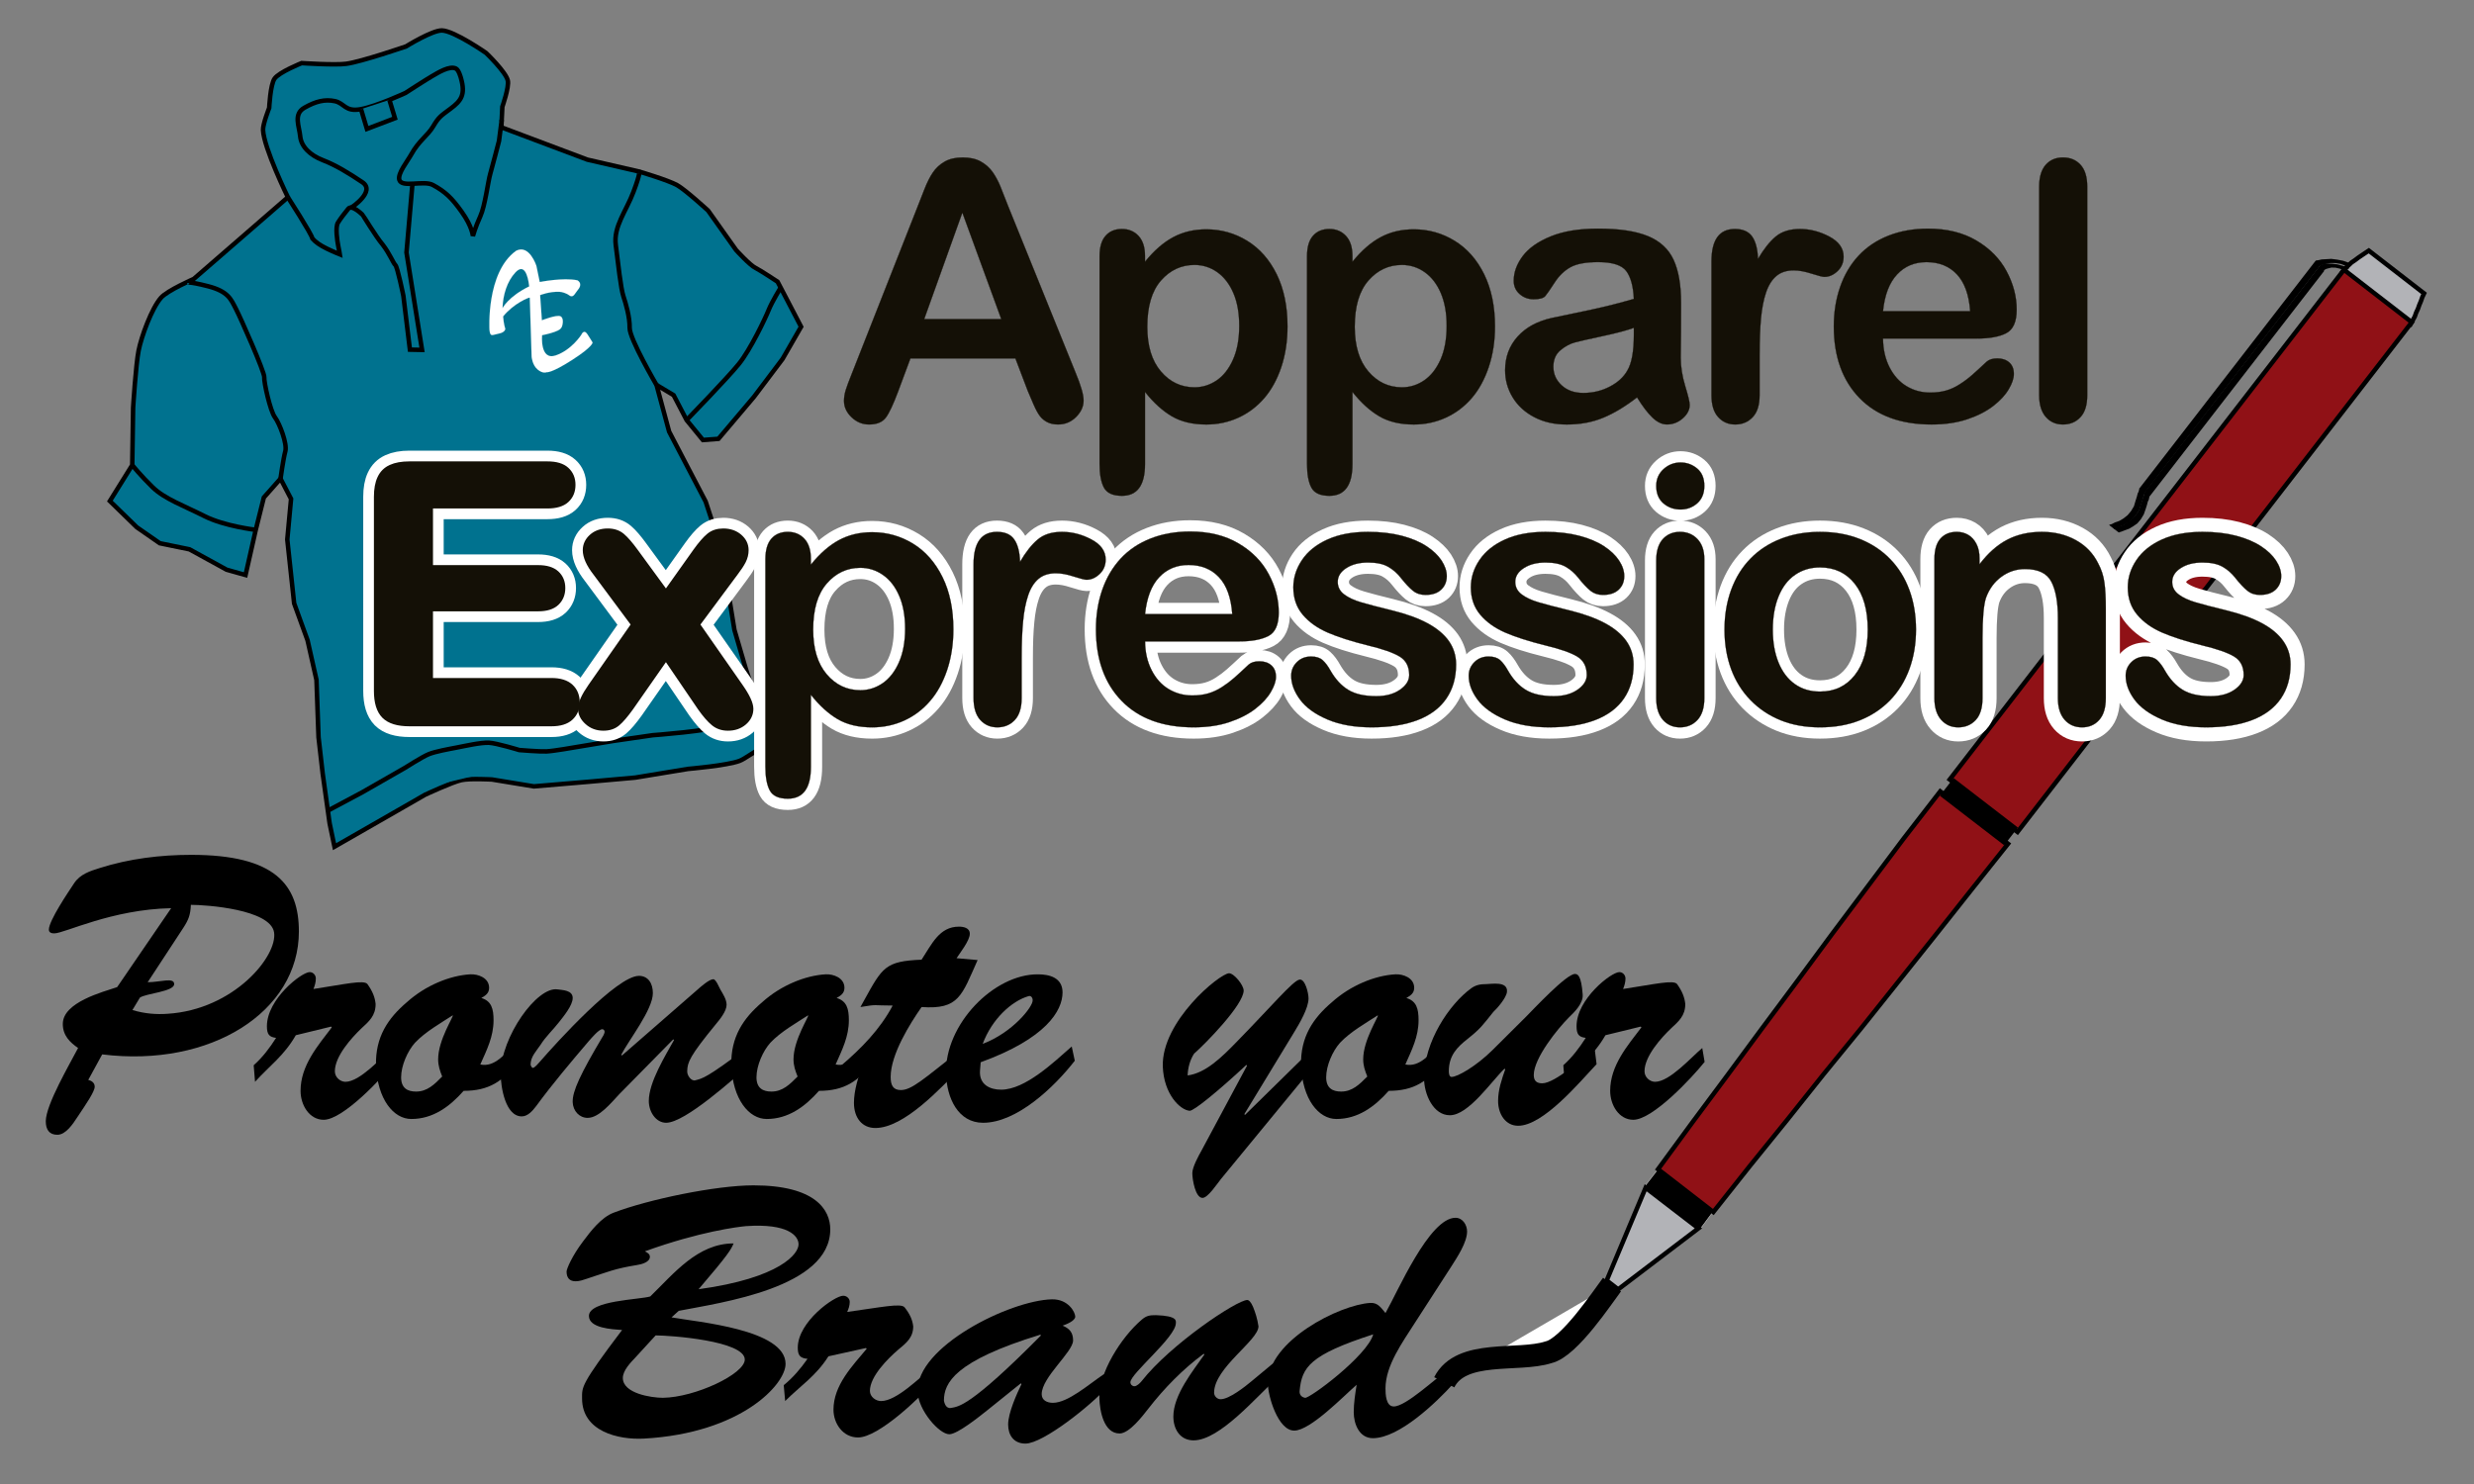 <?xml version="1.0" encoding="utf-8"?>
<!-- Generator: Adobe Illustrator 15.0.0, SVG Export Plug-In . SVG Version: 6.00 Build 0)  -->
<!DOCTYPE svg PUBLIC "-//W3C//DTD SVG 1.1//EN" "http://www.w3.org/Graphics/SVG/1.1/DTD/svg11.dtd">
<svg version="1.1" xmlns="http://www.w3.org/2000/svg" xmlns:xlink="http://www.w3.org/1999/xlink" x="0px" y="0px" width="200px"
	 height="120px" viewBox="0 0 200 120" enable-background="new 0 0 200 120" xml:space="preserve">
<rect x="0" y="0" width="200" height="120" fill="#808080" stroke="none"/>
<g id="Layer_1">
	<g>
		<polygon fill-rule="evenodd" clip-rule="evenodd" stroke="#FFFFFF" stroke-width="0.027" points="134.037,94.547 132.925,95.983 
			137.397,99.441 138.499,97.957 134.037,94.547 		"/>
		<polygon fill-rule="evenodd" clip-rule="evenodd" fill="#901116" stroke="#000000" stroke-width="0.364" points="134.037,94.547 
			136.842,90.72 139.675,86.912 142.505,83.078 145.34,79.271 148.171,75.438 151.03,71.627 153.912,67.785 156.85,63.992 
			162.33,68.232 159.339,71.985 156.371,75.735 153.4,79.458 150.427,83.183 147.424,86.86 144.452,90.587 141.455,94.288 
			138.506,98.008 134.037,94.547 		"/>
		<polygon fill-rule="evenodd" clip-rule="evenodd" fill="#B2B3B7" stroke="#000000" stroke-width="0.364" points="
			129.886,103.542 133.035,96.044 137.303,99.327 130.812,104.262 129.886,103.542 		"/>
		<polygon fill-rule="evenodd" clip-rule="evenodd" fill="#B2B3B7" stroke="#000000" stroke-width="0.364" points="191.495,20.266 
			191.214,20.453 190.935,20.641 190.655,20.83 190.376,21.04 190.097,21.229 189.849,21.464 189.598,21.698 189.402,21.952 
			194.886,26.194 195.05,25.895 195.214,25.594 195.326,25.276 195.466,24.978 195.579,24.661 195.714,24.34 195.824,24.022 
			195.964,23.727 191.495,20.266 		"/>
		<polygon fill-rule="evenodd" clip-rule="evenodd" fill="#901116" stroke="#000000" stroke-width="0.364" points="189.487,21.815 
			157.617,63.031 163.096,67.274 194.97,26.056 189.487,21.815 		"/>
		<polygon fill-rule="evenodd" clip-rule="evenodd" points="157.931,62.913 156.82,64.348 162.018,68.351 163.127,66.916 
			157.931,62.913 		"/>
		<polygon fill-rule="evenodd" clip-rule="evenodd" points="170.866,42.739 171.29,43.066 171.336,43.035 171.507,42.986 
			171.771,42.878 172.111,42.758 172.441,42.563 172.791,42.318 173.075,41.976 173.306,41.593 173.455,41.168 173.563,40.826 
			173.631,40.562 173.712,40.4 173.741,40.244 173.759,40.192 173.755,40.142 173.779,40.137 187.879,21.92 187.87,21.868 
			187.939,21.809 188.06,21.743 188.254,21.692 188.476,21.637 188.809,21.646 189.17,21.728 189.65,21.92 189.901,21.686 
			189.393,21.496 188.949,21.376 188.54,21.327 188.231,21.315 187.954,21.324 187.759,21.376 187.607,21.395 187.588,21.424 
			173.358,39.813 173.332,39.814 173.338,39.865 173.32,39.919 173.313,40.069 173.234,40.233 173.165,40.495 173.053,40.813 
			172.929,41.235 172.674,41.622 172.363,41.965 172.015,42.212 171.689,42.432 171.349,42.552 171.084,42.661 170.914,42.709 
			170.866,42.739 		"/>
		<polygon fill-rule="evenodd" clip-rule="evenodd" points="170.502,42.457 170.923,42.783 170.968,42.75 171.143,42.704 
			171.378,42.574 171.718,42.452 172.046,42.261 172.392,41.987 172.679,41.647 172.935,41.258 173.06,40.863 173.173,40.544 
			173.239,40.284 173.316,40.095 173.348,39.94 173.364,39.887 173.36,39.836 173.386,39.833 187.48,21.589 187.5,21.536 
			187.617,21.468 187.812,21.395 188.083,21.335 188.377,21.271 188.784,21.271 189.222,21.341 189.729,21.528 189.951,21.273 
			189.421,21.086 188.954,20.996 188.461,20.932 188.06,20.957 187.68,20.979 187.412,21.04 187.236,21.062 187.188,21.094 
			172.96,39.482 172.936,39.484 172.942,39.535 172.926,39.589 172.891,39.744 172.811,39.907 172.744,40.169 172.634,40.512 
			172.51,40.933 172.282,41.316 171.996,41.659 171.651,41.93 171.321,42.124 170.983,42.243 170.718,42.378 170.55,42.427 
			170.502,42.457 		"/>
	</g>
	<g>
		<path d="M7.135,87.323c0.247,0.062,0.521,0.216,0.521,0.549c0,0.396-0.688,1.397-1.402,2.462
			c-0.356,0.546-0.932,1.427-1.617,1.427c-0.659,0-0.936-0.425-0.936-1.094c0-1.335,1.951-4.648,2.611-5.923
			c-0.66-0.458-1.235-1.005-1.235-1.945c0-1.761,3.239-2.583,4.393-2.978l4.366-6.382c-4.806,0.093-8.624,2.036-9.446,2.036
			c-0.166,0-0.44-0.03-0.44-0.303c0-0.729,1.591-3.07,2.032-3.736c0.495-0.761,1.319-1.004,2.087-1.247
			c2.389-0.759,4.917-1.064,7.39-1.064c6.81,0,8.703,2.433,8.703,6.198c0,6.472-7.113,11.029-15.9,9.938L7.135,87.323z
			 M11.938,79.425c1.016,0,2.143-0.425,2.143,0.153c0,0.608-2.332,0.759-2.772,1.093l-0.605,1.003
			c1.016,0.303,1.949,0.365,2.827,0.303c5.386-0.332,8.928-4.678,8.624-6.59c-0.302-1.854-5.463-2.22-6.727-2.22
			c-0.029,0.821-0.193,1.217-0.605,1.853L11.938,79.425z"/>
		<path d="M23.914,83.71c-0.96,1.67-2.114,2.462-3.297,3.767l-0.109-1.338c0.714-0.635,1.292-1.395,1.812-2.215
			c-0.576-0.063-0.743-0.306-0.743-0.944c0-2.188,2.803-4.373,3.46-4.373c0.276,0,0.495,0.242,0.495,0.516
			c0,0.303-0.081,0.576-0.192,0.85c2.584-0.394,4.092-0.759,4.366-0.394c0.414,0.579,0.605,1.064,0.659,1.61
			c0,0.941-0.521,1.395-1.154,1.974c-0.794,0.762-2.141,2.248-2.141,3.466c0,0.485,0.441,0.849,0.854,0.849
			c1.178,0,2.91-1.973,3.816-2.732l0.191,1.122c-1.045,1.307-4.201,4.681-5.767,4.681c-1.153,0-1.867-1.188-1.867-2.339
			c0-2.069,1.427-3.679,2.526-5.137l-0.054-0.06L23.914,83.71z"/>
		<path d="M41.929,85.743c-1.235,1.733-2.444,2.465-4.448,2.465c-1.154,1.305-2.498,2.276-4.23,2.276
			c-1.428,0-2.746-1.58-2.855-4.346c-0.056-2.278,0.961-3.796,2.499-5.101c1.485-1.34,3.46-2.159,5.135-2.252
			c0.606-0.029,1.511,0.276,1.511,1.095c0,0.456-0.329,0.639-0.63,0.819c0.824,0.245,0.988,0.883,0.988,1.795
			c0,1.335-0.547,2.402-1.072,3.584c1.209,0.243,1.978-0.912,2.83-1.61L41.929,85.743z M33.552,84.316
			c-0.604,0.669-1.125,1.855-1.125,2.797c0,0.879,0.521,1.154,1.208,1.154c0.905,0,1.482-0.578,2.112-1.217
			c-0.189-0.485-0.327-0.879-0.327-1.396c0-1.58,1.29-3.495,1.18-3.555C35.666,82.706,34.379,83.436,33.552,84.316z"/>
		<path d="M50.061,88.479c-0.633,0.671-1.621,1.915-2.556,1.915c-0.66,0-1.181-0.548-1.209-1.274
			c-0.026-0.881,0.63-2.281,2.418-5.289c0.054-0.058,0.164-0.303,0.164-0.395c0-0.119-0.083-0.211-0.192-0.211
			c-0.274,0-0.878,0.729-1.071,0.941c-1.428,1.673-2.964,3.493-4.257,5.257c-0.299,0.396-0.687,0.851-1.181,0.851
			c-1.318,0-1.703-2.371-1.703-3.464c0.027-2.979,2.94-7.049,4.588-6.806c0.412,0.06,1.235,0.06,1.235,0.696
			c0,0.61-0.769,1.521-1.098,1.945c-0.495,0.639-1.098,1.185-1.51,1.854c-0.303,0.456-0.797,0.942-0.797,1.58
			c0,0.06,0.083,0.273,0.191,0.273c0.135,0,0.468-0.394,0.549-0.486c1.346-1.55,6.235-6.956,8.021-6.956
			c0.74,0,1.125,0.605,1.125,1.396c0,1.338-1.951,3.799-2.555,4.981l0.054,0.065l6.099-5.319c0.274-0.244,0.962-0.852,1.29-0.852
			c0.22,0,0.495,0.729,0.579,0.852c0.191,0.332,0.493,0.788,0.493,1.214c0,0.519-0.547,1.185-0.852,1.551
			c-2.142,2.611-2.307,3.098-2.332,3.796c-0.029,0.366,0.329,0.852,0.656,0.762c0.579-0.154,0.881-0.154,4.257-2.705l0.166,1.428
			c-1.289,1.123-5.244,4.711-6.782,4.711c-0.826,0-1.402-0.882-1.402-1.764c0-1.52,1.347-3.673,2.035-4.921l-0.057-0.062
			L50.061,88.479z"/>
		<path d="M70.656,85.743c-1.234,1.733-2.443,2.465-4.448,2.465c-1.154,1.305-2.501,2.276-4.228,2.276
			c-1.43,0-2.749-1.58-2.859-4.346c-0.054-2.278,0.962-3.796,2.499-5.101c1.483-1.34,3.46-2.159,5.136-2.252
			c0.604-0.029,1.51,0.276,1.51,1.095c0,0.456-0.327,0.639-0.633,0.819c0.826,0.245,0.99,0.883,0.99,1.795
			c0,1.335-0.549,2.402-1.071,3.584c1.208,0.243,1.978-0.912,2.827-1.61L70.656,85.743z M62.279,84.316
			c-0.605,0.669-1.125,1.855-1.125,2.797c0,0.879,0.521,1.154,1.209,1.154c0.905,0,1.482-0.578,2.116-1.217
			c-0.196-0.485-0.331-0.879-0.331-1.396c0-1.58,1.29-3.495,1.18-3.555C64.396,82.706,63.103,83.436,62.279,84.316z"/>
		<path d="M79.032,77.633c-1.292,2.887-1.511,4.012-4.531,3.798c-0.935,1.338-2.499,3.83-2.499,5.652
			c0,0.669,0.193,1.062,0.823,1.062c0.878,0,1.866-0.912,4.724-3.16l0.138,1.337c-1.621,1.642-4.588,4.891-6.923,4.891
			c-1.07,0-1.73-0.819-1.73-2.033c0-1.003,0.358-2.159,0.714-3.041l-0.055-0.06l-1.4,1.244l-0.304-1.151
			c1.65-1.4,3.161-2.947,4.176-4.861c-1.675,0-1.155-0.122-2.607,0.12l0.302-0.548c1.48-2.673,1.702-3.158,4.64-3.281
			c0.824-1.244,1.427-2.671,3.02-2.671c0.356,0,0.88,0.089,0.88,0.577c0,0.547-0.797,1.549-1.071,1.974L79.032,77.633z"/>
		<path d="M86.887,85.773c-1.676,2.159-4.697,5.017-7.415,5.017c-2.007,0-2.939-1.977-2.994-3.98c-0.11-3.98,3.871-8.053,7.44-8.023
			c0.878,0,1.979,0.245,1.979,1.46c0,1.49-1.346,3.736-6.618,5.65l-0.054,0.669c-0.084,1.155,0.824,1.548,1.704,1.548
			c1.948,0,4.257-2.217,5.711-3.492L86.887,85.773z M83.482,80.883c0-0.212-0.139-0.394-0.331-0.333
			c-1.373,0.396-2.965,1.854-3.708,3.859C81.861,83.497,83.51,81.401,83.482,80.883z"/>
		<path d="M98.697,95.345c-0.276,0.336-1.044,1.521-1.485,1.521c-0.577,0-0.824-1.49-0.824-2.004c0-0.488,0.521-1.43,0.743-1.825
			l3.679-6.864l-0.054-0.062c-2.251,2.099-4.257,3.736-4.585,3.709c-0.771-0.062-2.089-1.34-2.17-3.586
			c-0.11-3.649,4.586-7.504,5.354-7.534c0.414,0,1.184,0.97,1.184,1.396c0,1.153-3.103,4.314-4.009,5.105
			c-0.331,0.516-0.495,1.122-0.522,1.761c1.454-0.183,2.773-1.488,3.927-2.675c2.827-2.885,4.584-4.981,5.108-5.073
			c0.464-0.091,0.74,1.094,0.74,1.521c0,0.787-0.74,2.034-1.125,2.671l-4.065,6.686l0.056,0.06l6.096-5.984l0.218,1.122
			L98.697,95.345z"/>
		<path d="M116.71,85.743c-1.234,1.733-2.443,2.465-4.446,2.465c-1.155,1.305-2.502,2.276-4.232,2.276
			c-1.427,0-2.746-1.58-2.855-4.346c-0.055-2.278,0.962-3.796,2.498-5.101c1.483-1.34,3.463-2.159,5.136-2.252
			c0.604-0.029,1.513,0.276,1.513,1.095c0,0.456-0.331,0.639-0.633,0.819c0.824,0.245,0.987,0.883,0.987,1.795
			c0,1.335-0.549,2.402-1.07,3.584c1.209,0.243,1.977-0.912,2.83-1.61L116.71,85.743z M108.334,84.316
			c-0.605,0.669-1.125,1.855-1.125,2.797c0,0.879,0.521,1.154,1.208,1.154c0.905,0,1.483-0.578,2.116-1.217
			c-0.193-0.485-0.331-0.879-0.331-1.396c0-1.58,1.292-3.495,1.18-3.555C110.45,82.706,109.158,83.436,108.334,84.316z"/>
		<path d="M123.358,82.222c0.576-0.577,3.269-3.465,3.955-3.465c0.219,0,0.52,0.092,0.633,1.67c0.052,0.729-0.688,1.431-1.125,1.855
			c-0.882,0.88-2.83,3.28-2.83,4.647c0,0.486,0.245,0.67,0.685,0.67c1.044,0,3.406-2.127,4.231-2.855l0.162,1.305
			c-1.399,1.49-4.312,4.983-6.343,4.983c-1.016,0-1.619-0.941-1.619-2.006c0-0.913,0.302-1.762,0.576-2.552l-0.055-0.062
			c-1.071,1.034-2.911,3.769-4.421,3.769c-1.347,0-2.087-1.702-2.087-3.008c0-2.947,2.058-5.984,3.818-7.262
			c0.382-0.272,0.741-0.333,1.209-0.333c0.385,0,1.783-0.273,1.675,0.638c-0.056,0.484-0.798,1.338-1.101,1.61
			c-0.852,1.062-1.013,1.336-2.084,2.187c-0.851,0.669-1.513,1.341-1.513,2.615c0,0.15,0.028,0.455,0.221,0.455
			c0.493,0,2.003-0.884,3.297-2.159L123.358,82.222z"/>
		<path d="M129.785,83.71c-0.962,1.67-2.116,2.462-3.296,3.767l-0.11-1.338c0.713-0.635,1.29-1.395,1.814-2.215
			c-0.579-0.063-0.743-0.306-0.743-0.944c0-2.188,2.8-4.373,3.46-4.373c0.273,0,0.495,0.242,0.495,0.516
			c0,0.303-0.083,0.576-0.193,0.85c2.582-0.394,4.093-0.759,4.367-0.394c0.412,0.579,0.605,1.064,0.66,1.61
			c0,0.941-0.524,1.395-1.154,1.974c-0.795,0.762-2.141,2.248-2.141,3.466c0,0.485,0.439,0.849,0.851,0.849
			c1.181,0,2.911-1.973,3.817-2.732l0.192,1.122c-1.044,1.307-4.202,4.681-5.768,4.681c-1.152,0-1.868-1.188-1.868-2.339
			c0-2.069,1.43-3.679,2.527-5.137l-0.056-0.06L129.785,83.71z"/>
	</g>
	<g>
		<path d="M63.506,110.288c0,1.661-3.59,5.6-11.435,6.039c-2.101,0.115-5.016-0.584-5.016-3.24c0-0.934-0.146-1.077,3.235-5.54
			c-0.815-0.058-2.681-0.146-2.681-1.138c0-1.254,4.083-1.312,4.957-1.574c1.897-1.839,3.821-4.289,6.737-4.289
			c-0.203,0.495-0.407,0.875-2.827,3.704c6.591-0.902,8.138-2.888,8.078-3.674c-0.028-0.642-0.847-1.661-4.23-1.43
			c-0.668,0.058-3.759,0.438-8.192,2.04c0.174,0.09,0.406,0.206,0.406,0.439c0,0.438-0.671,0.613-1.052,0.669
			c-1.806,0.294-2.361,0.556-4.052,1.11c-0.261,0.088-0.583,0.203-0.905,0.203c-0.498,0-0.728-0.294-0.728-0.789
			c0-0.2,0.435-1.253,1.342-2.447c0.611-0.818,1.459-1.927,2.451-2.306c2.827-1.079,8.28-2.215,11.314-2.215
			c5.016,0,6.211,1.982,6.211,3.559c0,4.724-8.835,5.92-12.25,6.588l-0.581,0.528C56.357,106.903,63.506,107.489,63.506,110.288z
			 M51.372,109.764c-0.381,0.406-1.021,1.048-1.021,1.661c0,1.255,2.303,1.604,3.236,1.604c2.596-0.027,6.622-1.925,6.622-3.091
			c0-1.518-6.008-1.954-7.206-1.954L51.372,109.764z"/>
		<path d="M66.971,109.675c-1.018,1.606-2.243,2.365-3.498,3.617l-0.116-1.282c0.756-0.614,1.371-1.345,1.924-2.132
			c-0.614-0.055-0.788-0.291-0.788-0.901c0-2.104,2.976-4.201,3.674-4.201c0.29,0,0.526,0.233,0.526,0.494
			c0,0.292-0.088,0.556-0.205,0.816c2.742-0.376,4.347-0.728,4.637-0.376c0.438,0.553,0.641,1.02,0.7,1.545
			c0,0.904-0.554,1.342-1.225,1.895c-0.845,0.729-2.276,2.158-2.276,3.324c0,0.469,0.466,0.818,0.905,0.818
			c1.254,0,3.093-1.896,4.055-2.627l0.205,1.083c-1.109,1.254-4.462,4.488-6.125,4.488c-1.225,0-1.985-1.136-1.985-2.241
			c0-1.985,1.519-3.531,2.685-4.931l-0.059-0.061L66.971,109.675z"/>
		<path d="M79.834,114.022c-0.554,0.438-2.418,1.955-3.091,1.955c-0.815,0-2.508-1.928-2.566-3.442
			c-0.119-3.646,7.466-7.38,10.85-7.468c1.342-0.031,1.896,1.05,1.896,1.398c0,0.352-0.759,0.642-1.02,0.729
			c0.554,0.233,0.847,0.555,0.847,1.198c0,0.93-2.539,2.973-2.539,4.344c0,0.496,0.438,0.699,0.904,0.699
			c1.223,0,2.889-1.487,4.144-2.332l0.23,1.081c-1.254,1.427-5.162,4.548-6.591,4.548c-0.962,0-1.4-0.7-1.4-1.545
			c0-0.933,0.7-2.48,1.081-3.268l-0.059-0.058L79.834,114.022z M76.308,113.263c0.028,0.146,0.145,0.672,0.582,0.584
			c0.584-0.116,1.488-0.03,7.263-5.862l-0.059-0.058C77.152,110.054,76.308,111.833,76.308,113.263z"/>
		<path d="M102.933,110.23l0.235,1.282c-1.546,1.371-4.549,4.959-6.679,4.959c-1.109,0-1.634-0.934-1.634-1.925
			c0-1.753,1.576-3.676,2.51-5.018l-0.059-0.058c-1.692,1.254-3.18,2.771-4.493,4.463c-0.437,0.556-1.517,1.982-2.303,1.982
			c-1.284,0-1.604-1.839-1.634-2.83c-0.087-2.012,1.749-4.957,3.441-6.388c0.38-0.321,0.642-0.349,1.137-0.349
			c1.751,0.059,1.604,0.467,1.604,0.641c0,1.139-3.675,4.084-3.675,4.784c0,0.174,0.146,0.322,0.322,0.322
			c0.203,0,0.466-0.265,0.583-0.41c2.332-2.975,7.701-6.563,8.545-6.563c0.117,0,0.292,0.146,0.466,0.556
			c0.176,0.438,0.351,0.962,0.438,1.575c0,1.139-3.588,3.355-3.588,5.365c0,0.264,0.236,0.528,0.527,0.528
			c0.698,0,1.983-1.023,2.507-1.461L102.933,110.23z"/>
		<path d="M114.367,106.991c-0.963,1.518-2.363,3.415-2.363,5.279c0,0.467,0.031,1.46,0.671,1.46c0.993,0,3.419-2.322,4.354-2.934
			l0.46,1.092c-1.371,1.516-4.376,4.407-6.505,4.407c-1.109,0-1.547-1.166-1.547-2.1c0-0.729,0.119-1.488,0.235-2.217
			c-1.02,0.875-3.732,3.704-5.047,3.704c-1.312,0-2.129-2.8-2.129-3.82c0-3.442,5.804-6.359,8.283-6.505
			c0.615-0.028,0.847,0.379,1.225,0.818c0.961-1.663,3.53-7.702,5.66-7.702c0.583,0,0.936,0.584,0.936,1.109
			c0,0.874-0.791,2.07-1.257,2.801L114.367,106.991z M105.063,112.474c-0.029,0.264,0.116,0.498,0.437,0.556
			c0.35,0.088,5.047-3.412,5.513-5.133C105.879,109.56,105.239,110.55,105.063,112.474z"/>
	</g>
</g>
<g id="Layer_5">
	<g>
		<path fill="#141006" stroke="#141006" stroke-width="0.019" d="M83.084,31.604l-0.998-2.622H73.6l-0.997,2.68
			c-0.392,1.044-0.721,1.749-0.996,2.113c-0.278,0.367-0.728,0.549-1.353,0.549c-0.533,0-1.005-0.193-1.413-0.582
			c-0.409-0.392-0.611-0.831-0.611-1.326c0-0.284,0.048-0.578,0.142-0.884c0.096-0.303,0.252-0.724,0.469-1.266l5.34-13.558
			c0.153-0.388,0.336-0.858,0.551-1.404c0.212-0.545,0.439-0.999,0.682-1.357c0.243-0.361,0.56-0.653,0.954-0.878
			c0.396-0.224,0.88-0.335,1.459-0.335c0.59,0,1.081,0.111,1.475,0.335c0.393,0.225,0.712,0.512,0.956,0.861
			c0.242,0.352,0.444,0.729,0.61,1.132c0.167,0.404,0.379,0.943,0.636,1.617l5.454,13.474c0.425,1.022,0.64,1.77,0.64,2.235
			c0,0.481-0.202,0.927-0.604,1.33c-0.405,0.405-0.892,0.605-1.461,0.605c-0.333,0-0.616-0.06-0.853-0.178
			c-0.239-0.12-0.438-0.279-0.599-0.483c-0.162-0.206-0.335-0.519-0.52-0.942C83.377,32.301,83.219,31.928,83.084,31.604z
			 M74.71,25.809h6.237l-3.149-8.616L74.71,25.809z"/>
		<path fill="#141006" stroke="#141006" stroke-width="0.019" d="M92.562,20.695v0.472c0.731-0.904,1.49-1.566,2.278-1.986
			c0.79-0.424,1.683-0.635,2.68-0.635c1.194,0,2.297,0.308,3.303,0.926c1.006,0.618,1.801,1.518,2.386,2.704
			c0.583,1.189,0.873,2.595,0.873,4.218c0,1.193-0.168,2.293-0.503,3.298c-0.338,0.999-0.8,1.841-1.388,2.519
			c-0.591,0.678-1.285,1.201-2.086,1.565c-0.805,0.367-1.666,0.549-2.584,0.549c-1.111,0-2.046-0.225-2.798-0.668
			c-0.757-0.446-1.474-1.102-2.16-1.967v5.839c0,1.709-0.623,2.562-1.865,2.562c-0.73,0-1.213-0.22-1.454-0.659
			c-0.235-0.441-0.355-1.085-0.355-1.929V20.726c0-0.742,0.162-1.295,0.486-1.658c0.321-0.368,0.765-0.551,1.323-0.551
			c0.55,0,1,0.188,1.347,0.564C92.389,19.456,92.562,19.993,92.562,20.695z M100.182,26.351c0-1.025-0.156-1.907-0.471-2.643
			c-0.315-0.736-0.747-1.3-1.301-1.696c-0.555-0.393-1.171-0.589-1.845-0.589c-1.072,0-1.979,0.423-2.714,1.267
			c-0.736,0.845-1.103,2.089-1.103,3.732c0,1.545,0.367,2.751,1.098,3.608c0.728,0.859,1.637,1.29,2.718,1.29
			c0.646,0,1.243-0.188,1.795-0.562c0.549-0.375,0.989-0.937,1.322-1.688C100.015,28.318,100.182,27.414,100.182,26.351z"/>
		<path fill="#141006" stroke="#141006" stroke-width="0.019" d="M109.332,20.695v0.472c0.733-0.904,1.49-1.566,2.278-1.986
			c0.789-0.424,1.682-0.635,2.679-0.635c1.198,0,2.296,0.308,3.303,0.926c1.008,0.618,1.802,1.518,2.388,2.704
			c0.582,1.189,0.875,2.595,0.875,4.218c0,1.193-0.169,2.293-0.508,3.298c-0.335,0.999-0.799,1.841-1.387,2.519
			c-0.59,0.678-1.285,1.201-2.087,1.565c-0.804,0.367-1.666,0.549-2.584,0.549c-1.112,0-2.044-0.225-2.798-0.668
			c-0.754-0.446-1.476-1.102-2.159-1.967v5.839c0,1.709-0.621,2.562-1.864,2.562c-0.732,0-1.218-0.22-1.453-0.659
			c-0.238-0.441-0.354-1.085-0.354-1.929V20.726c0-0.742,0.159-1.295,0.483-1.658c0.32-0.368,0.764-0.551,1.324-0.551
			c0.551,0,0.997,0.188,1.345,0.564C109.158,19.456,109.332,19.993,109.332,20.695z M116.951,26.351
			c0-1.025-0.157-1.907-0.471-2.643c-0.312-0.736-0.747-1.3-1.302-1.696c-0.556-0.393-1.17-0.589-1.844-0.589
			c-1.073,0-1.978,0.423-2.712,1.267c-0.736,0.845-1.104,2.089-1.104,3.732c0,1.545,0.364,2.751,1.097,3.608
			c0.73,0.859,1.637,1.29,2.72,1.29c0.645,0,1.245-0.188,1.794-0.562c0.549-0.375,0.99-0.937,1.326-1.688
			C116.785,28.318,116.951,27.414,116.951,26.351z"/>
		<path fill="#141006" stroke="#141006" stroke-width="0.019" d="M132.34,32.132c-0.939,0.731-1.849,1.279-2.729,1.644
			c-0.876,0.367-1.861,0.549-2.953,0.549c-0.998,0-1.873-0.196-2.627-0.593c-0.754-0.392-1.335-0.927-1.747-1.6
			c-0.407-0.674-0.609-1.404-0.609-2.193c0-1.064,0.335-1.972,1.008-2.721c0.675-0.75,1.602-1.252,2.777-1.509
			c0.248-0.058,0.858-0.186,1.839-0.384c0.976-0.199,1.814-0.384,2.512-0.549c0.698-0.166,1.456-0.37,2.271-0.605
			c-0.047-1.025-0.254-1.777-0.619-2.259c-0.367-0.479-1.124-0.717-2.272-0.717c-0.988,0-1.73,0.137-2.228,0.411
			c-0.5,0.276-0.926,0.688-1.283,1.24c-0.356,0.551-0.606,0.914-0.754,1.09c-0.147,0.177-0.464,0.262-0.946,0.262
			c-0.439,0-0.814-0.139-1.132-0.419c-0.319-0.28-0.477-0.639-0.477-1.075c0-0.683,0.243-1.347,0.724-1.994
			c0.485-0.646,1.24-1.176,2.266-1.595c1.027-0.419,2.3-0.627,3.831-0.627c1.708,0,3.05,0.201,4.031,0.606
			c0.975,0.402,1.667,1.041,2.072,1.916c0.402,0.872,0.603,2.03,0.603,3.473c0,0.911,0,1.686-0.005,2.322
			c-0.008,0.636-0.013,1.343-0.022,2.122c0,0.73,0.122,1.492,0.361,2.286c0.243,0.793,0.364,1.302,0.364,1.531
			c0,0.398-0.188,0.761-0.563,1.089c-0.374,0.327-0.801,0.49-1.274,0.49c-0.399,0-0.792-0.187-1.18-0.562
			C133.19,33.388,132.778,32.845,132.34,32.132z M132.083,26.507c-0.569,0.208-1.396,0.429-2.485,0.662
			c-1.087,0.234-1.841,0.402-2.258,0.512c-0.417,0.108-0.817,0.324-1.194,0.641c-0.38,0.319-0.571,0.764-0.571,1.332
			c0,0.588,0.223,1.091,0.669,1.502c0.447,0.414,1.033,0.62,1.753,0.62c0.769,0,1.478-0.169,2.127-0.507
			c0.649-0.335,1.128-0.771,1.43-1.303c0.353-0.587,0.529-1.555,0.529-2.903V26.507z"/>
		<path fill="#141006" stroke="#141006" stroke-width="0.019" d="M142.247,28.714v3.246c0,0.79-0.185,1.38-0.557,1.771
			c-0.371,0.396-0.841,0.593-1.413,0.593c-0.559,0-1.02-0.199-1.38-0.599c-0.361-0.398-0.539-0.986-0.539-1.766V21.138
			c0-1.747,0.631-2.621,1.894-2.621c0.644,0,1.109,0.205,1.395,0.612c0.285,0.408,0.441,1.012,0.469,1.81
			c0.465-0.798,0.945-1.401,1.433-1.81c0.489-0.407,1.142-0.612,1.957-0.612c0.816,0,1.609,0.205,2.377,0.612
			c0.77,0.408,1.155,0.949,1.155,1.625c0,0.474-0.165,0.865-0.493,1.175c-0.326,0.308-0.68,0.461-1.062,0.461
			c-0.14,0-0.482-0.086-1.03-0.262c-0.547-0.176-1.028-0.264-1.447-0.264c-0.569,0-1.033,0.147-1.394,0.448
			c-0.362,0.299-0.641,0.743-0.841,1.331c-0.199,0.59-0.336,1.288-0.413,2.101C142.285,26.556,142.247,27.546,142.247,28.714z"/>
		<path fill="#141006" stroke="#141006" stroke-width="0.019" d="M159.827,27.374h-7.605c0.01,0.885,0.188,1.662,0.535,2.338
			c0.349,0.672,0.805,1.179,1.38,1.521c0.576,0.343,1.209,0.512,1.903,0.512c0.465,0,0.888-0.053,1.275-0.162
			c0.385-0.108,0.756-0.28,1.115-0.514c0.362-0.23,0.695-0.48,0.998-0.748c0.304-0.266,0.696-0.626,1.181-1.08
			c0.198-0.171,0.486-0.259,0.856-0.259c0.399,0,0.721,0.111,0.968,0.328c0.247,0.22,0.368,0.528,0.368,0.929
			c0,0.35-0.135,0.761-0.412,1.231c-0.272,0.469-0.689,0.919-1.244,1.35c-0.556,0.434-1.253,0.792-2.094,1.076
			c-0.841,0.284-1.806,0.428-2.898,0.428c-2.499,0-4.439-0.712-5.826-2.136c-1.385-1.424-2.08-3.355-2.08-5.795
			c0-1.148,0.171-2.217,0.513-3.199c0.34-0.98,0.841-1.825,1.495-2.526c0.657-0.704,1.464-1.243,2.421-1.617
			c0.961-0.375,2.022-0.562,3.19-0.562c1.521,0,2.823,0.321,3.91,0.962c1.086,0.642,1.9,1.47,2.441,2.485
			c0.542,1.016,0.812,2.05,0.812,3.103c0,0.979-0.282,1.612-0.841,1.902C161.63,27.231,160.844,27.374,159.827,27.374z
			 M152.222,25.168h7.051c-0.098-1.33-0.455-2.322-1.078-2.985c-0.619-0.659-1.44-0.987-2.454-0.987
			c-0.971,0-1.767,0.333-2.386,1.004C152.732,22.868,152.355,23.858,152.222,25.168z"/>
		<path fill="#141006" stroke="#141006" stroke-width="0.019" d="M164.848,31.96V15.099c0-0.776,0.174-1.367,0.522-1.765
			c0.344-0.397,0.814-0.6,1.4-0.6c0.588,0,1.064,0.196,1.424,0.593c0.362,0.394,0.54,0.985,0.54,1.771V31.96
			c0,0.79-0.181,1.38-0.548,1.771c-0.364,0.396-0.838,0.593-1.417,0.593c-0.57,0-1.032-0.203-1.387-0.612
			C165.026,33.305,164.848,32.72,164.848,31.96z"/>
	</g>
</g>
<g id="Layer_3">
	<path fill="#FFFFFF" stroke="#000000" stroke-width="1.822" d="M116.753,111.775c1.375-2.718,5.971-1.633,8.428-2.427
		c1.69-0.382,4.419-4.537,5.134-5.474"/>
</g>
<g id="Layer_2">
	<path fill="#00728F" stroke="#000000" stroke-width="0.364" d="M21.762,8.726c0,0-0.517,1.315-0.498,1.778
		c0.057,1.458,2.01,5.446,2.01,5.446l-7.608,6.604c0,0-2.139,0.937-2.65,1.52c-0.757,0.86-1.583,3.131-1.811,4.275
		c-0.227,1.134-0.443,4.613-0.443,4.613l-0.072,4.648l-1.808,2.906l2.172,2.116l1.865,1.296l2.399,0.492l2.999,1.647l1.533,0.433
		l0.826-3.655l0.653-2.616l1.348-1.521l0.852,1.631l-0.305,3.288l0.554,5.161l1.085,2.989l0.721,3.199l0.166,4.639l0.334,2.923
		l0.562,4.034l0.395,1.893l5.125-2.938l2.193-1.26c0,0,2.204-1.028,2.944-1.188c0.683-0.146,2.472-0.047,2.472-0.047l3.382,0.556
		l4.326-0.365l3.863-0.343l4.269-0.703c0,0,3.185-0.272,4.176-0.652c0.441-0.169,1.207-0.777,1.647-0.943
		c0.488-0.187,2.04-0.422,2.04-0.422l-2.208-3.093l-0.995-3.04l-0.904-3.096l-0.536-3.304l-0.585-3.401l-1.204-3.669l-1.452-2.779
		l-1.5-2.875l-1.019-3.776l1.382,0.829l1.05,2.013l1.318,1.611l1.256-0.096l2.868-3.39l2.317-3.072l1.495-2.601l-1.199-2.3
		l-0.702-1.342c0,0-1.438-0.949-1.766-1.104c-0.481-0.229-1.589-1.458-1.589-1.458l-2.262-3.188c0,0-1.801-1.657-2.499-2.055
		c-0.714-0.404-3.074-1.102-3.074-1.102l-4.187-0.963l-6.953-2.616L40.61,8.63c0,0,0.561-1.592,0.441-2.119
		c-0.162-0.704-1.759-2.23-1.759-2.23s-2.575-1.791-3.564-1.818c-0.785-0.021-2.896,1.287-2.896,1.287s-3.6,1.242-4.85,1.409
		c-0.893,0.123-3.595-0.056-3.595-0.056s-1.828,0.729-2.194,1.258C21.852,6.847,21.762,8.726,21.762,8.726z"/>
	<path fill="#00728F" stroke="#000000" stroke-width="0.364" d="M10.692,37.61c0,0,0.683,0.854,1.652,1.795
		c0.966,0.939,2.572,1.514,4.187,2.33c1.616,0.818,4.146,1.11,4.146,1.11"/>
	<path fill="#00728F" stroke="#000000" stroke-width="0.364" d="M63.108,23.259c0,0-0.705,1.152-0.964,1.798
		c-0.256,0.645-1.474,3.211-2.413,4.372c-0.938,1.162-4.226,4.54-4.226,4.54"/>
	<path fill="#00728F" stroke="#000000" stroke-width="0.364" d="M26.503,65.552l2.764-1.475l3.477-1.992
		c0,0,1.411-0.896,1.92-1.102c0.533-0.217,1.59-0.406,2.232-0.529c0.64-0.121,1.97-0.428,2.636-0.394
		c0.626,0.033,2.447,0.591,2.447,0.591s1.648,0.136,2.199,0.11c0.582-0.027,2.32-0.335,2.32-0.335l3.063-0.509l3.203-0.466
		c0,0,4.554-0.329,5.992-0.818c0.595-0.204,2.193-1.259,2.193-1.259"/>
	<path fill="#00728F" stroke="#000000" stroke-width="0.364" d="M15.12,22.868c0,0,0.041-0.147,1.69,0.275
		c1.65,0.425,1.855,1.055,2.256,1.82c0.402,0.767,2.33,5.141,2.296,5.534c-0.033,0.392,0.472,2.719,0.862,3.244
		c0.39,0.522,1.009,2.16,0.842,2.753c-0.164,0.595-0.388,2.214-0.388,2.214"/>
	<path fill="#00728F" stroke="#000000" stroke-width="0.364" d="M51.669,13.875c0,0,0.143,0.043-0.456,1.629
		c-0.597,1.59-1.627,2.802-1.434,4.311c0.193,1.509,0.405,3.505,0.614,4.132c0.207,0.629,0.522,1.691,0.509,2.572
		c-0.014,0.879,2.17,4.608,2.17,4.608"/>
	<path fill="#00728F" stroke="#000000" stroke-width="0.364" d="M33.379,14.455L32.86,20.42l1.258,7.873l-0.98-0.019l-0.528-4.347
		c0,0-0.473-2.329-0.648-2.494c-0.176-0.164-0.461-0.919-1.02-1.646c-0.576-0.677-1.594-2.394-1.645-2.431
		c-0.048-0.039-0.849-0.836-1.14-0.479c-0.288,0.358-0.612,0.764-0.838,1.13c-0.225,0.362-0.052,1.489,0.021,1.861
		c0.08,0.375,0.13,0.699,0.13,0.699s-0.527-0.208-1.064-0.472c-0.541-0.265-0.907-0.525-1.146-0.801
		c-0.052-0.218-0.551-1.053-1.033-1.835c-0.484-0.781-0.953-1.511-0.953-1.511"/>
	<path fill="#00728F" stroke="#000000" stroke-width="0.364" d="M28.398,16.79c0,0,1.999-1.313,0.899-2.052
		c-1.097-0.738-2.146-1.382-3.188-1.782c-1.04-0.399-1.763-1.103-1.839-1.931c-0.079-0.831-0.571-1.793,0.34-2.314
		c0.912-0.522,1.654-0.698,2.451-0.534c0.799,0.164,0.824,0.897,2.123,0.65c1.299-0.246,3.595-1.312,3.595-1.312
		s1.687-1.093,2.144-1.354c0.46-0.264,1.426-0.881,1.94-0.613c0.234,0.121,0.4,0.766,0.4,0.766c0.381,1.342,0.023,1.835-0.846,2.478
		c-0.779,0.578-0.956,0.673-1.396,1.423c-0.44,0.751-1.161,1.159-1.765,2.255c-0.317,0.576-1.108,1.536-0.979,2.058
		c0.178,0.695,1.985,0.025,2.722,0.432c1.003,0.546,1.523,1.046,2.318,2.159c0.882,1.235,0.91,1.969,0.91,1.969
		s0.207-0.741,0.597-1.587c0.391-0.848,0.625-2.822,0.811-3.454c0.101-0.329,0.704-2.646,0.704-2.646l0.222-1.706"/>
	<polyline fill="#00728F" stroke="#000000" stroke-width="0.364" points="29.184,8.827 29.662,10.424 31.928,9.56 31.48,8.075 	"/>
	<path fill="#FFFFFF" stroke="#FFFFFF" stroke-width="0.006" d="M47.902,27.692c0,0,0.066,0.31-1.647,1.411
		c-1.713,1.101-2.06,0.992-2.06,0.992s-0.292,0.155-0.733-0.216c-0.439-0.367-0.485-1.036-0.485-1.036s-0.14-4.696-0.148-4.769
		c-0.009-0.069-1.299,0.447-2.157,1.514c0.038,0.597,0.176,1.006,0.176,1.006s0,0.283-0.538,0.385
		c-0.541,0.104-0.671,0.298-0.74-0.297c0,0-0.289-4.643,2.149-6.401c1.07-0.56,1.642,1.211,1.642,1.211l0.272,1.313
		c0,0,1.918-0.384,3.052-0.136c0.461,0.296,0.055,0.737,0.055,0.737l-0.318,0.431c0,0-0.161,0.23-0.396,0.051
		c-0.236-0.186-0.612-0.287-0.797-0.292c-0.805-0.039-1.566,0.269-1.566,0.269l0.143,2.035c0,0,1.174-0.465,1.495-0.327
		c0.321,0.136,0.177,0.783,0.091,0.904c-0.087,0.12-0.117,0.197-0.56,0.36c-0.439,0.162-1.011,0.269-1.011,0.269
		s-0.19,2.08,1.107,1.633c1.299-0.446,2.076-1.679,2.076-1.679s0.191-0.484,0.489-0.025C47.788,27.493,47.902,27.692,47.902,27.692"
		/>
	<path fill="#00728F" stroke="#FFFFFF" stroke-width="0.006" d="M40.622,24.921c0,0,0.477-0.944,2.161-1.762
		c-0.112-0.979-0.428-1.86-1.112-1.136C40.989,22.747,40.656,23.853,40.622,24.921z"/>
</g>
<g id="Layer_12">
	<g>
		<path fill="#FFFFFF" stroke="#FFFFFF" stroke-width="2.277" d="M44.258,40.843H34.73v5.127h8.771
			c0.646,0,1.128,0.145,1.447,0.434c0.318,0.292,0.478,0.672,0.478,1.147c0,0.473-0.159,0.861-0.471,1.161
			c-0.315,0.297-0.797,0.449-1.454,0.449H34.73v5.938h9.854c0.667,0,1.167,0.155,1.504,0.463c0.335,0.31,0.504,0.719,0.504,1.232
			c0,0.492-0.169,0.893-0.504,1.203c-0.337,0.308-0.837,0.462-1.504,0.462H33.093c-0.921,0-1.583-0.205-1.987-0.612
			c-0.403-0.409-0.604-1.068-0.604-1.98V40.174c0-0.606,0.088-1.104,0.271-1.487c0.18-0.385,0.462-0.665,0.848-0.841
			c0.383-0.176,0.876-0.267,1.473-0.267h11.166c0.673,0,1.175,0.151,1.501,0.449c0.329,0.301,0.491,0.692,0.491,1.176
			c0,0.496-0.162,0.891-0.491,1.191C45.434,40.694,44.931,40.843,44.258,40.843z"/>
		<path fill="#FFFFFF" stroke="#FFFFFF" stroke-width="2.277" d="M56.656,57.205l-2.82-4.143l-2.891,4.143
			c-0.417,0.58-0.771,0.992-1.062,1.241c-0.291,0.245-0.657,0.37-1.103,0.37c-0.495,0-0.915-0.156-1.26-0.466
			C47.173,58.043,47,57.689,47,57.289c0-0.407,0.266-0.99,0.797-1.749l3.519-5.042l-3.12-4.2c-0.542-0.694-0.811-1.295-0.811-1.81
			c0-0.397,0.16-0.745,0.486-1.039c0.321-0.294,0.744-0.441,1.266-0.441c0.457,0,0.833,0.128,1.132,0.384
			c0.301,0.257,0.647,0.662,1.047,1.212l2.521,3.445l2.449-3.445c0.406-0.57,0.761-0.979,1.061-1.226
			c0.3-0.248,0.671-0.37,1.119-0.37c0.511,0,0.938,0.146,1.276,0.435c0.334,0.289,0.504,0.639,0.504,1.046
			c0,0.294-0.069,0.576-0.208,0.85c-0.137,0.268-0.347,0.589-0.632,0.96l-3.119,4.2l3.517,5.042
			c0.552,0.786,0.826,1.379,0.826,1.778c0,0.408-0.168,0.762-0.51,1.056s-0.766,0.442-1.268,0.442c-0.447,0-0.822-0.13-1.133-0.387
			C57.408,58.173,57.053,57.767,56.656,57.205z"/>
		<path fill="#FFFFFF" stroke="#FFFFFF" stroke-width="1.822" d="M65.551,45.187v0.47c0.73-0.902,1.49-1.564,2.277-1.987
			c0.789-0.421,1.681-0.634,2.678-0.634c1.197,0,2.298,0.31,3.305,0.925c1.007,0.618,1.799,1.521,2.385,2.708
			c0.582,1.187,0.876,2.591,0.876,4.215c0,1.195-0.169,2.295-0.506,3.295c-0.337,1.003-0.8,1.844-1.39,2.521
			c-0.588,0.681-1.281,1.204-2.086,1.567c-0.803,0.365-1.665,0.551-2.584,0.551c-1.109,0-2.044-0.226-2.798-0.669
			c-0.756-0.449-1.474-1.104-2.157-1.967v5.838c0,1.71-0.624,2.563-1.866,2.563c-0.731,0-1.216-0.221-1.454-0.662
			c-0.238-0.439-0.356-1.085-0.356-1.927V45.215c0-0.74,0.164-1.293,0.484-1.659c0.325-0.365,0.765-0.548,1.326-0.548
			c0.549,0,0.997,0.188,1.348,0.562C65.377,43.945,65.551,44.484,65.551,45.187z M73.171,50.841c0-1.027-0.158-1.906-0.472-2.642
			c-0.314-0.736-0.747-1.3-1.305-1.696c-0.553-0.393-1.169-0.589-1.844-0.589c-1.071,0-1.975,0.42-2.71,1.268
			c-0.738,0.842-1.104,2.089-1.104,3.729c0,1.548,0.363,2.751,1.094,3.611c0.729,0.859,1.639,1.29,2.719,1.29
			c0.648,0,1.245-0.188,1.797-0.565c0.55-0.375,0.99-0.934,1.323-1.684C73.002,52.811,73.171,51.902,73.171,50.841z"/>
		<path fill="#FFFFFF" stroke="#FFFFFF" stroke-width="1.822" d="M82.591,53.206v3.245c0,0.787-0.186,1.38-0.554,1.772
			c-0.371,0.393-0.843,0.593-1.411,0.593c-0.56,0-1.02-0.2-1.382-0.6c-0.359-0.4-0.542-0.987-0.542-1.766V45.629
			c0-1.746,0.632-2.621,1.895-2.621c0.646,0,1.108,0.203,1.395,0.613c0.286,0.408,0.443,1.008,0.472,1.806
			c0.462-0.798,0.942-1.397,1.43-1.806c0.49-0.41,1.143-0.613,1.958-0.613c0.817,0,1.612,0.203,2.378,0.613
			c0.769,0.408,1.153,0.95,1.153,1.622c0,0.476-0.162,0.867-0.49,1.175c-0.329,0.31-0.68,0.463-1.062,0.463
			c-0.142,0-0.487-0.088-1.032-0.262c-0.544-0.179-1.027-0.264-1.443-0.264c-0.572,0-1.039,0.147-1.398,0.449
			c-0.359,0.298-0.639,0.739-0.84,1.33c-0.196,0.588-0.337,1.289-0.41,2.101C82.627,51.045,82.591,52.034,82.591,53.206z"/>
		<path fill="#FFFFFF" stroke="#FFFFFF" stroke-width="1.822" d="M100.171,51.866h-7.604c0.008,0.882,0.188,1.661,0.536,2.334
			c0.344,0.674,0.805,1.182,1.379,1.523c0.576,0.342,1.21,0.513,1.9,0.513c0.468,0,0.893-0.053,1.276-0.162
			c0.383-0.108,0.756-0.28,1.119-0.513c0.361-0.231,0.692-0.481,0.998-0.75c0.301-0.265,0.697-0.625,1.18-1.081
			c0.201-0.168,0.487-0.256,0.854-0.256c0.4,0,0.724,0.108,0.971,0.328c0.246,0.218,0.369,0.528,0.369,0.926
			c0,0.352-0.138,0.761-0.412,1.23c-0.275,0.472-0.691,0.921-1.246,1.353c-0.558,0.434-1.254,0.792-2.094,1.076
			c-0.839,0.285-1.805,0.429-2.898,0.429c-2.495,0-4.438-0.713-5.823-2.138c-1.387-1.423-2.079-3.357-2.079-5.796
			c0-1.147,0.171-2.215,0.511-3.196c0.342-0.981,0.842-1.823,1.497-2.529c0.655-0.701,1.461-1.241,2.421-1.616
			c0.958-0.374,2.022-0.562,3.189-0.562c1.519,0,2.82,0.321,3.909,0.961c1.087,0.641,1.9,1.468,2.441,2.484
			c0.542,1.015,0.81,2.05,0.81,3.107c0,0.977-0.276,1.608-0.837,1.899C101.976,51.721,101.188,51.866,100.171,51.866z
			 M92.567,49.659h7.051c-0.096-1.33-0.456-2.325-1.076-2.984c-0.622-0.659-1.44-0.99-2.457-0.99c-0.972,0-1.765,0.336-2.387,1.004
			C93.079,47.356,92.701,48.348,92.567,49.659z"/>
		<path fill="#FFFFFF" stroke="#FFFFFF" stroke-width="1.822" d="M117.712,53.73c0,1.074-0.262,1.993-0.787,2.756
			c-0.521,0.766-1.291,1.345-2.311,1.737c-1.023,0.393-2.264,0.593-3.727,0.593c-1.395,0-2.589-0.215-3.587-0.644
			c-0.999-0.426-1.735-0.96-2.205-1.601c-0.477-0.642-0.716-1.285-0.716-1.93c0-0.429,0.153-0.793,0.457-1.097
			c0.302-0.303,0.688-0.456,1.155-0.456c0.407,0,0.719,0.1,0.937,0.301c0.221,0.197,0.431,0.478,0.628,0.838
			c0.399,0.694,0.875,1.212,1.431,1.552c0.554,0.343,1.313,0.514,2.273,0.514c0.779,0,1.416-0.173,1.912-0.52
			c0.5-0.345,0.747-0.743,0.747-1.19c0-0.683-0.257-1.183-0.775-1.494c-0.516-0.312-1.368-0.612-2.555-0.897
			c-1.338-0.331-2.428-0.68-3.267-1.045c-0.84-0.367-1.515-0.848-2.016-1.447c-0.504-0.599-0.755-1.334-0.755-2.206
			c0-0.777,0.235-1.517,0.697-2.207c0.464-0.695,1.152-1.247,2.06-1.659c0.907-0.412,2-0.62,3.282-0.62
			c1.005,0,1.912,0.104,2.715,0.312c0.801,0.211,1.47,0.49,2.006,0.842c0.535,0.353,0.945,0.741,1.226,1.166
			c0.277,0.429,0.42,0.848,0.42,1.255c0,0.446-0.152,0.812-0.45,1.097c-0.299,0.284-0.724,0.428-1.273,0.428
			c-0.402,0-0.739-0.116-1.018-0.343c-0.282-0.229-0.603-0.569-0.965-1.026c-0.292-0.378-0.638-0.684-1.038-0.91
			c-0.397-0.229-0.938-0.339-1.623-0.339c-0.702,0-1.286,0.146-1.753,0.445c-0.462,0.299-0.695,0.671-0.695,1.118
			c0,0.409,0.168,0.745,0.512,1.004c0.342,0.262,0.801,0.477,1.381,0.648c0.58,0.171,1.377,0.379,2.393,0.626
			c1.205,0.294,2.191,0.646,2.954,1.056c0.765,0.407,1.347,0.889,1.741,1.443C117.513,52.387,117.712,53.021,117.712,53.73z"/>
		<path fill="#FFFFFF" stroke="#FFFFFF" stroke-width="1.822" d="M132.057,53.73c0,1.074-0.257,1.993-0.78,2.756
			c-0.522,0.766-1.294,1.345-2.314,1.737c-1.021,0.393-2.262,0.593-3.725,0.593c-1.394,0-2.59-0.215-3.588-0.644
			c-0.997-0.426-1.732-0.96-2.208-1.601c-0.473-0.642-0.711-1.285-0.711-1.93c0-0.429,0.153-0.793,0.457-1.097
			c0.302-0.303,0.687-0.456,1.152-0.456c0.409,0,0.721,0.1,0.939,0.301c0.219,0.197,0.428,0.478,0.628,0.838
			c0.398,0.694,0.875,1.212,1.431,1.552c0.555,0.343,1.311,0.514,2.271,0.514c0.777,0,1.417-0.173,1.916-0.52
			c0.497-0.345,0.747-0.743,0.747-1.19c0-0.683-0.259-1.183-0.776-1.494c-0.52-0.312-1.37-0.612-2.559-0.897
			c-1.336-0.331-2.426-0.68-3.266-1.045c-0.841-0.367-1.512-0.848-2.015-1.447c-0.503-0.599-0.755-1.334-0.755-2.206
			c0-0.777,0.229-1.517,0.697-2.207c0.465-0.695,1.151-1.247,2.059-1.659c0.906-0.412,2-0.62,3.279-0.62
			c1.009,0,1.912,0.104,2.715,0.312c0.802,0.211,1.473,0.49,2.006,0.842c0.537,0.353,0.947,0.741,1.227,1.166
			c0.28,0.429,0.418,0.848,0.418,1.255c0,0.446-0.146,0.812-0.447,1.097c-0.301,0.284-0.723,0.428-1.276,0.428
			c-0.397,0-0.738-0.116-1.018-0.343c-0.279-0.229-0.6-0.569-0.961-1.026c-0.292-0.378-0.641-0.684-1.038-0.91
			c-0.399-0.229-0.942-0.339-1.626-0.339c-0.701,0-1.283,0.146-1.748,0.445c-0.465,0.299-0.699,0.671-0.699,1.118
			c0,0.409,0.171,0.745,0.511,1.004c0.344,0.262,0.805,0.477,1.384,0.648c0.577,0.171,1.374,0.379,2.391,0.626
			c1.206,0.294,2.192,0.646,2.955,1.056c0.764,0.407,1.345,0.889,1.737,1.443C131.863,52.387,132.057,53.021,132.057,53.73z"/>
		<path fill="#FFFFFF" stroke="#FFFFFF" stroke-width="1.822" d="M135.856,41.199c-0.54,0-1.004-0.168-1.389-0.499
			c-0.383-0.332-0.576-0.802-0.576-1.411c0-0.55,0.198-1.001,0.59-1.357c0.395-0.356,0.854-0.535,1.375-0.535
			c0.503,0,0.95,0.163,1.339,0.484c0.388,0.324,0.584,0.794,0.584,1.408c0,0.6-0.191,1.069-0.569,1.405
			C136.831,41.031,136.378,41.199,135.856,41.199z M137.78,45.215v11.236c0,0.778-0.188,1.365-0.556,1.766
			c-0.371,0.399-0.841,0.6-1.411,0.6c-0.569,0-1.034-0.204-1.39-0.613c-0.353-0.41-0.532-0.993-0.532-1.752V45.327
			c0-0.768,0.179-1.349,0.532-1.736c0.356-0.389,0.821-0.583,1.39-0.583c0.57,0,1.04,0.194,1.411,0.583
			C137.593,43.979,137.78,44.521,137.78,45.215z"/>
		<path fill="#FFFFFF" stroke="#FFFFFF" stroke-width="1.822" d="M154.891,50.91c0,1.157-0.181,2.229-0.54,3.205
			c-0.362,0.976-0.885,1.817-1.566,2.521c-0.686,0.701-1.502,1.241-2.451,1.616c-0.952,0.376-2.018,0.564-3.205,0.564
			c-1.176,0-2.235-0.192-3.175-0.571c-0.939-0.38-1.753-0.923-2.443-1.629c-0.688-0.709-1.208-1.544-1.566-2.508
			c-0.354-0.963-0.535-2.03-0.535-3.198c0-1.175,0.182-2.253,0.543-3.231c0.362-0.979,0.877-1.814,1.552-2.506
			c0.674-0.694,1.491-1.228,2.449-1.603c0.957-0.375,2.016-0.562,3.175-0.562c1.178,0,2.246,0.19,3.205,0.569
			s1.781,0.92,2.463,1.624c0.683,0.7,1.204,1.536,1.558,2.505C154.713,48.676,154.891,49.742,154.891,50.91z M150.988,50.91
			c0-1.585-0.348-2.817-1.047-3.701c-0.697-0.883-1.634-1.326-2.812-1.326c-0.76,0-1.428,0.197-2.007,0.594
			c-0.581,0.393-1.025,0.974-1.339,1.743c-0.313,0.771-0.472,1.663-0.472,2.69c0,1.017,0.155,1.904,0.465,2.666
			c0.309,0.759,0.75,1.337,1.324,1.742c0.574,0.405,1.25,0.605,2.029,0.605c1.178,0,2.115-0.441,2.812-1.332
			C150.64,53.705,150.988,52.478,150.988,50.91z"/>
		<path fill="#FFFFFF" stroke="#FFFFFF" stroke-width="2.277" d="M160.026,45.157v0.472c0.687-0.904,1.431-1.563,2.241-1.989
			c0.816-0.422,1.749-0.632,2.798-0.632c1.029,0,1.942,0.224,2.753,0.671c0.804,0.444,1.408,1.075,1.808,1.893
			c0.256,0.476,0.421,0.987,0.497,1.538c0.077,0.551,0.112,1.252,0.112,2.108v7.233c0,0.778-0.177,1.365-0.533,1.766
			c-0.356,0.399-0.819,0.6-1.387,0.6c-0.582,0-1.05-0.204-1.409-0.613c-0.362-0.41-0.543-0.993-0.543-1.752v-6.48
			c0-1.281-0.177-2.262-0.536-2.939c-0.354-0.68-1.064-1.021-2.127-1.021c-0.693,0-1.324,0.209-1.893,0.621
			c-0.571,0.413-0.99,0.98-1.256,1.702c-0.191,0.581-0.283,1.662-0.283,3.249v4.869c0,0.787-0.182,1.38-0.549,1.772
			s-0.838,0.593-1.414,0.593c-0.564,0-1.023-0.204-1.381-0.613c-0.364-0.41-0.542-0.993-0.542-1.752V45.215
			c0-0.74,0.159-1.293,0.481-1.659c0.324-0.365,0.764-0.548,1.327-0.548c0.342,0,0.648,0.081,0.925,0.242
			c0.274,0.162,0.494,0.403,0.66,0.728C159.941,44.299,160.026,44.692,160.026,45.157z"/>
		<path fill="#FFFFFF" stroke="#FFFFFF" stroke-width="2.277" d="M185.169,53.73c0,1.074-0.262,1.993-0.784,2.756
			c-0.522,0.766-1.294,1.345-2.314,1.737c-1.017,0.393-2.26,0.593-3.723,0.593c-1.395,0-2.593-0.215-3.591-0.644
			c-0.995-0.426-1.731-0.96-2.208-1.601c-0.473-0.642-0.709-1.285-0.709-1.93c0-0.429,0.152-0.793,0.457-1.097
			c0.304-0.303,0.685-0.456,1.152-0.456c0.408,0,0.721,0.1,0.942,0.301c0.215,0.197,0.424,0.478,0.626,0.838
			c0.399,0.694,0.875,1.212,1.43,1.552c0.555,0.343,1.314,0.514,2.271,0.514c0.781,0,1.417-0.173,1.918-0.52
			c0.496-0.345,0.745-0.743,0.745-1.19c0-0.683-0.258-1.183-0.775-1.494c-0.517-0.312-1.371-0.612-2.557-0.897
			c-1.338-0.331-2.426-0.68-3.269-1.045c-0.84-0.367-1.512-0.848-2.013-1.447c-0.505-0.599-0.755-1.334-0.755-2.206
			c0-0.777,0.231-1.517,0.699-2.207c0.462-0.695,1.149-1.247,2.055-1.659s2.002-0.62,3.283-0.62c1.007,0,1.912,0.104,2.714,0.312
			c0.799,0.211,1.471,0.49,2.005,0.842c0.538,0.353,0.949,0.741,1.226,1.166c0.28,0.429,0.422,0.848,0.422,1.255
			c0,0.446-0.15,0.812-0.449,1.097c-0.302,0.284-0.724,0.428-1.276,0.428c-0.4,0-0.739-0.116-1.017-0.343
			c-0.28-0.229-0.602-0.569-0.963-1.026c-0.293-0.378-0.64-0.684-1.039-0.91c-0.4-0.229-0.942-0.339-1.624-0.339
			c-0.705,0-1.287,0.146-1.751,0.445c-0.465,0.299-0.696,0.671-0.696,1.118c0,0.409,0.169,0.745,0.511,1.004
			c0.34,0.262,0.803,0.477,1.381,0.648c0.58,0.171,1.376,0.379,2.394,0.626c1.205,0.294,2.19,0.646,2.956,1.056
			c0.761,0.407,1.341,0.889,1.732,1.443C184.972,52.387,185.169,53.021,185.169,53.73z"/>
	</g>
</g>
<g id="Layer_4">
	<g>
		<path fill="#141006" stroke="#141006" stroke-width="0.547" d="M44.259,40.843H34.73v5.127h8.772
			c0.647,0,1.128,0.145,1.446,0.434c0.319,0.29,0.478,0.672,0.478,1.147c0,0.475-0.158,0.861-0.471,1.16
			c-0.313,0.298-0.797,0.449-1.453,0.449H34.73v5.938h9.854c0.667,0,1.167,0.155,1.504,0.463c0.337,0.31,0.504,0.719,0.504,1.232
			c0,0.492-0.167,0.893-0.504,1.203c-0.337,0.308-0.837,0.46-1.504,0.46h-11.49c-0.922,0-1.583-0.203-1.988-0.61
			c-0.404-0.409-0.605-1.068-0.605-1.98V40.174c0-0.606,0.089-1.104,0.272-1.487c0.178-0.385,0.461-0.665,0.847-0.841
			c0.384-0.176,0.876-0.264,1.474-0.264h11.165c0.673,0,1.175,0.148,1.5,0.446c0.329,0.301,0.491,0.692,0.491,1.176
			c0,0.496-0.162,0.891-0.491,1.191C45.435,40.694,44.932,40.843,44.259,40.843z"/>
		<path fill="#141006" stroke="#141006" stroke-width="0.547" d="M56.656,57.205l-2.82-4.143l-2.891,4.143
			c-0.417,0.58-0.77,0.992-1.061,1.239c-0.29,0.247-0.657,0.369-1.102,0.369c-0.495,0-0.917-0.153-1.261-0.463
			c-0.349-0.308-0.521-0.661-0.521-1.059c0-0.41,0.266-0.993,0.796-1.752l3.52-5.042l-3.12-4.2c-0.542-0.694-0.811-1.295-0.811-1.81
			c0-0.397,0.159-0.745,0.485-1.039c0.322-0.294,0.745-0.441,1.267-0.441c0.457,0,0.833,0.128,1.133,0.384
			c0.299,0.257,0.646,0.662,1.047,1.21l2.52,3.447l2.449-3.447c0.407-0.568,0.763-0.977,1.062-1.224
			c0.299-0.248,0.671-0.37,1.119-0.37c0.511,0,0.937,0.146,1.274,0.435c0.336,0.289,0.504,0.639,0.504,1.046
			c0,0.294-0.069,0.576-0.207,0.85c-0.138,0.268-0.347,0.589-0.632,0.96l-3.12,4.2l3.518,5.042c0.552,0.786,0.825,1.381,0.825,1.778
			c0,0.408-0.168,0.762-0.509,1.056c-0.342,0.294-0.766,0.439-1.268,0.439c-0.448,0-0.824-0.127-1.132-0.384
			C57.408,58.175,57.053,57.767,56.656,57.205z"/>
		<path fill="#141006" stroke="#141006" stroke-width="0.019" d="M65.552,45.187v0.47c0.729-0.902,1.489-1.564,2.276-1.987
			c0.788-0.421,1.68-0.634,2.677-0.634c1.197,0,2.3,0.31,3.306,0.925c1.006,0.618,1.798,1.521,2.384,2.708
			c0.583,1.187,0.876,2.591,0.876,4.215c0,1.195-0.169,2.295-0.504,3.297c-0.338,1.001-0.801,1.842-1.391,2.519
			c-0.587,0.681-1.282,1.202-2.085,1.569c-0.803,0.363-1.665,0.546-2.585,0.546c-1.108,0-2.044-0.223-2.798-0.668
			c-0.755-0.447-1.473-1.102-2.155-1.965v5.838c0,1.71-0.624,2.563-1.866,2.563c-0.73,0-1.217-0.221-1.454-0.662
			c-0.238-0.442-0.357-1.085-0.357-1.93V45.215c0-0.74,0.164-1.293,0.486-1.659c0.323-0.365,0.763-0.548,1.325-0.548
			c0.549,0,0.998,0.188,1.347,0.562C65.377,43.945,65.552,44.484,65.552,45.187z M73.171,50.841c0-1.027-0.157-1.906-0.472-2.642
			c-0.313-0.736-0.747-1.303-1.304-1.696c-0.555-0.393-1.168-0.589-1.845-0.589c-1.07,0-1.975,0.42-2.709,1.268
			c-0.738,0.844-1.104,2.087-1.104,3.729c0,1.548,0.364,2.751,1.094,3.611c0.731,0.859,1.639,1.29,2.719,1.29
			c0.648,0,1.246-0.188,1.798-0.562c0.549-0.378,0.99-0.937,1.322-1.689C73.002,52.811,73.171,51.902,73.171,50.841z"/>
		<path fill="#141006" stroke="#141006" stroke-width="0.019" d="M82.591,53.203v3.248c0,0.787-0.185,1.38-0.554,1.772
			c-0.371,0.393-0.842,0.59-1.411,0.59c-0.559,0-1.02-0.197-1.382-0.597c-0.359-0.398-0.54-0.987-0.54-1.766V45.629
			c0-1.746,0.63-2.621,1.893-2.621c0.646,0,1.11,0.203,1.395,0.613c0.286,0.407,0.442,1.011,0.471,1.806
			c0.465-0.795,0.943-1.398,1.431-1.806c0.49-0.41,1.142-0.613,1.959-0.613c0.815,0,1.61,0.203,2.377,0.613
			c0.771,0.407,1.153,0.948,1.153,1.622c0,0.476-0.162,0.867-0.49,1.175c-0.328,0.31-0.68,0.463-1.061,0.463
			c-0.142,0-0.487-0.088-1.033-0.262c-0.544-0.179-1.027-0.264-1.443-0.264c-0.572,0-1.037,0.147-1.397,0.449
			c-0.358,0.298-0.64,0.739-0.839,1.33c-0.198,0.588-0.338,1.289-0.412,2.101C82.627,51.047,82.591,52.034,82.591,53.203z"/>
		<path fill="#141006" stroke="#141006" stroke-width="0.019" d="M100.172,51.866h-7.605c0.009,0.882,0.188,1.661,0.536,2.334
			c0.345,0.674,0.806,1.182,1.38,1.523c0.576,0.342,1.208,0.513,1.9,0.513c0.466,0,0.893-0.053,1.276-0.162
			c0.383-0.11,0.756-0.281,1.119-0.513c0.36-0.231,0.693-0.481,0.997-0.748c0.302-0.267,0.696-0.627,1.18-1.083
			c0.2-0.171,0.485-0.256,0.854-0.256c0.4,0,0.724,0.108,0.972,0.328c0.245,0.218,0.369,0.528,0.369,0.926
			c0,0.352-0.138,0.761-0.414,1.23c-0.274,0.47-0.691,0.921-1.245,1.353c-0.558,0.434-1.253,0.792-2.095,1.076
			c-0.838,0.285-1.805,0.426-2.897,0.426c-2.496,0-4.437-0.71-5.822-2.135c-1.388-1.423-2.08-3.357-2.08-5.796
			c0-1.149,0.171-2.215,0.511-3.196c0.343-0.981,0.843-1.823,1.497-2.529c0.654-0.701,1.461-1.241,2.42-1.616
			c0.959-0.374,2.022-0.562,3.19-0.562c1.519,0,2.82,0.319,3.908,0.961c1.087,0.641,1.9,1.468,2.441,2.484
			c0.543,1.015,0.812,2.053,0.812,3.104c0,0.979-0.278,1.612-0.838,1.902C101.976,51.721,101.189,51.866,100.172,51.866z
			 M92.567,49.659h7.051c-0.095-1.33-0.455-2.325-1.076-2.984c-0.622-0.659-1.44-0.99-2.457-0.99c-0.97,0-1.765,0.336-2.386,1.004
			C93.079,47.356,92.701,48.348,92.567,49.659z"/>
		<path fill="#141006" stroke="#141006" stroke-width="0.019" d="M117.712,53.73c0,1.074-0.262,1.993-0.786,2.756
			c-0.521,0.763-1.292,1.345-2.312,1.737c-1.021,0.393-2.264,0.59-3.725,0.59c-1.396,0-2.591-0.212-3.588-0.639
			c-0.996-0.428-1.734-0.962-2.205-1.603c-0.477-0.642-0.715-1.285-0.715-1.93c0-0.429,0.152-0.793,0.457-1.097
			c0.302-0.303,0.688-0.456,1.154-0.456c0.408,0,0.718,0.1,0.937,0.299c0.22,0.199,0.43,0.479,0.628,0.84
			c0.398,0.694,0.875,1.212,1.431,1.552c0.554,0.343,1.313,0.514,2.272,0.514c0.779,0,1.416-0.173,1.913-0.52
			c0.5-0.345,0.748-0.743,0.748-1.19c0-0.683-0.257-1.183-0.776-1.494c-0.516-0.312-1.368-0.612-2.555-0.897
			c-1.338-0.331-2.427-0.68-3.267-1.045c-0.84-0.367-1.513-0.848-2.016-1.447c-0.504-0.599-0.754-1.334-0.754-2.206
			c0-0.777,0.234-1.517,0.698-2.207c0.464-0.695,1.152-1.247,2.059-1.659c0.906-0.412,2-0.62,3.281-0.62
			c1.007,0,1.913,0.104,2.716,0.312c0.801,0.211,1.471,0.49,2.005,0.842c0.537,0.35,0.945,0.741,1.226,1.166
			c0.277,0.429,0.421,0.848,0.421,1.255c0,0.446-0.153,0.812-0.45,1.097c-0.299,0.284-0.723,0.426-1.272,0.426
			c-0.402,0-0.741-0.114-1.019-0.341c-0.282-0.229-0.602-0.569-0.964-1.024c-0.292-0.38-0.64-0.686-1.04-0.912
			c-0.397-0.229-0.938-0.342-1.623-0.342c-0.702,0-1.286,0.148-1.751,0.448c-0.464,0.299-0.697,0.671-0.697,1.118
			c0,0.409,0.168,0.742,0.512,1.004c0.342,0.262,0.801,0.477,1.382,0.648c0.578,0.171,1.375,0.379,2.391,0.626
			c1.207,0.294,2.192,0.646,2.956,1.056c0.764,0.407,1.345,0.889,1.74,1.443C117.514,52.387,117.712,53.019,117.712,53.73z"/>
		<path fill="#141006" stroke="#141006" stroke-width="0.019" d="M132.059,53.73c0,1.074-0.259,1.993-0.78,2.756
			c-0.524,0.763-1.296,1.345-2.316,1.737c-1.021,0.393-2.262,0.59-3.723,0.59c-1.395,0-2.591-0.212-3.59-0.639
			c-0.996-0.428-1.731-0.962-2.207-1.603c-0.474-0.642-0.711-1.285-0.711-1.93c0-0.429,0.152-0.793,0.457-1.097
			c0.302-0.303,0.685-0.456,1.151-0.456c0.409,0,0.721,0.1,0.94,0.299c0.219,0.199,0.428,0.479,0.628,0.84
			c0.396,0.694,0.875,1.212,1.43,1.552c0.557,0.343,1.311,0.514,2.273,0.514c0.777,0,1.416-0.173,1.916-0.52
			c0.496-0.345,0.748-0.743,0.748-1.19c0-0.683-0.261-1.183-0.776-1.494c-0.518-0.312-1.371-0.612-2.559-0.897
			c-1.337-0.331-2.427-0.68-3.267-1.045c-0.84-0.367-1.511-0.848-2.015-1.447c-0.501-0.599-0.754-1.334-0.754-2.206
			c0-0.777,0.23-1.517,0.696-2.207c0.466-0.695,1.152-1.247,2.059-1.659c0.906-0.412,2.001-0.62,3.28-0.62
			c1.01,0,1.913,0.104,2.714,0.312c0.802,0.211,1.473,0.49,2.009,0.842c0.535,0.35,0.945,0.741,1.225,1.166
			c0.281,0.429,0.418,0.848,0.418,1.255c0,0.446-0.146,0.812-0.447,1.097c-0.299,0.284-0.724,0.426-1.275,0.426
			c-0.398,0-0.738-0.114-1.018-0.341c-0.279-0.229-0.601-0.569-0.961-1.024c-0.294-0.38-0.641-0.686-1.038-0.912
			c-0.4-0.229-0.943-0.342-1.626-0.342c-0.7,0-1.284,0.148-1.748,0.448c-0.466,0.299-0.699,0.671-0.699,1.118
			c0,0.409,0.171,0.742,0.511,1.004c0.343,0.262,0.804,0.477,1.383,0.648c0.578,0.171,1.375,0.379,2.391,0.626
			c1.208,0.294,2.192,0.646,2.955,1.056c0.765,0.407,1.345,0.889,1.738,1.443C131.864,52.387,132.059,53.019,132.059,53.73z"/>
		<path fill="#141006" stroke="#141006" stroke-width="0.019" d="M135.856,41.199c-0.539,0-1.004-0.168-1.389-0.499
			c-0.383-0.33-0.576-0.802-0.576-1.411c0-0.548,0.198-1.001,0.59-1.357c0.396-0.356,0.855-0.535,1.375-0.535
			c0.506,0,0.95,0.163,1.341,0.484c0.388,0.324,0.583,0.794,0.583,1.408c0,0.6-0.191,1.067-0.569,1.405
			C136.831,41.031,136.378,41.199,135.856,41.199z M137.78,45.215v11.236c0,0.778-0.186,1.367-0.554,1.766
			c-0.371,0.399-0.841,0.597-1.413,0.597c-0.568,0-1.032-0.204-1.389-0.61c-0.354-0.41-0.533-0.993-0.533-1.752V45.327
			c0-0.768,0.179-1.346,0.533-1.736c0.357-0.389,0.821-0.583,1.389-0.583c0.572,0,1.042,0.194,1.413,0.583
			C137.594,43.981,137.78,44.522,137.78,45.215z"/>
		<path fill="#141006" stroke="#141006" stroke-width="0.019" d="M154.891,50.91c0,1.16-0.18,2.229-0.539,3.205
			c-0.362,0.979-0.885,1.817-1.566,2.521c-0.687,0.701-1.502,1.241-2.452,1.616c-0.95,0.376-2.017,0.562-3.205,0.562
			c-1.175,0-2.235-0.189-3.174-0.568c-0.939-0.38-1.754-0.923-2.443-1.632c-0.688-0.706-1.209-1.541-1.567-2.505
			c-0.354-0.963-0.534-2.03-0.534-3.198c0-1.177,0.183-2.253,0.542-3.231c0.362-0.979,0.878-1.814,1.553-2.506
			c0.673-0.694,1.49-1.228,2.449-1.603c0.957-0.375,2.015-0.562,3.174-0.562c1.179,0,2.246,0.19,3.205,0.569s1.781,0.92,2.463,1.624
			c0.683,0.7,1.204,1.538,1.558,2.505C154.713,48.676,154.891,49.744,154.891,50.91z M150.99,50.91c0-1.585-0.349-2.819-1.047-3.701
			c-0.697-0.883-1.634-1.326-2.813-1.326c-0.759,0-1.428,0.197-2.006,0.594c-0.581,0.393-1.026,0.976-1.339,1.743
			c-0.314,0.769-0.471,1.666-0.471,2.69c0,1.017,0.154,1.904,0.464,2.666c0.309,0.759,0.75,1.337,1.324,1.742
			s1.25,0.605,2.028,0.605c1.179,0,2.116-0.441,2.813-1.332C150.641,53.705,150.99,52.478,150.99,50.91z"/>
		<path fill="#141006" stroke="#141006" stroke-width="0.019" d="M160.026,45.157v0.472c0.687-0.904,1.431-1.563,2.242-1.987
			c0.815-0.424,1.748-0.634,2.799-0.634c1.027,0,1.941,0.224,2.751,0.671c0.804,0.444,1.408,1.075,1.808,1.893
			c0.256,0.475,0.421,0.985,0.497,1.538c0.077,0.551,0.112,1.252,0.112,2.108v7.233c0,0.778-0.176,1.367-0.533,1.766
			c-0.355,0.399-0.819,0.597-1.387,0.597c-0.581,0-1.05-0.204-1.409-0.61c-0.362-0.41-0.543-0.993-0.543-1.752v-6.48
			c0-1.281-0.178-2.262-0.535-2.939c-0.355-0.68-1.063-1.018-2.128-1.018c-0.693,0-1.324,0.205-1.893,0.617
			c-0.571,0.413-0.989,0.98-1.255,1.702c-0.191,0.581-0.284,1.662-0.284,3.249v4.869c0,0.787-0.183,1.38-0.548,1.772
			c-0.368,0.393-0.838,0.59-1.416,0.59c-0.564,0-1.021-0.204-1.381-0.61c-0.363-0.41-0.542-0.993-0.542-1.752V45.215
			c0-0.74,0.159-1.293,0.482-1.659c0.324-0.365,0.763-0.548,1.326-0.548c0.342,0,0.648,0.081,0.925,0.242
			c0.274,0.162,0.494,0.403,0.662,0.728C159.943,44.299,160.026,44.692,160.026,45.157z"/>
		<path fill="#141006" stroke="#141006" stroke-width="0.019" d="M185.17,53.73c0,1.074-0.261,1.993-0.783,2.756
			c-0.524,0.763-1.295,1.345-2.315,1.737c-1.018,0.393-2.261,0.59-3.723,0.59c-1.395,0-2.593-0.212-3.59-0.639
			c-0.995-0.428-1.731-0.962-2.208-1.603c-0.473-0.642-0.709-1.285-0.709-1.93c0-0.429,0.151-0.793,0.456-1.097
			c0.304-0.303,0.686-0.456,1.152-0.456c0.408,0,0.723,0.1,0.942,0.299c0.216,0.199,0.426,0.479,0.626,0.84
			c0.399,0.694,0.875,1.212,1.43,1.552c0.556,0.343,1.314,0.514,2.271,0.514c0.781,0,1.417-0.173,1.917-0.52
			c0.497-0.345,0.746-0.743,0.746-1.19c0-0.683-0.259-1.183-0.775-1.494c-0.517-0.312-1.371-0.612-2.557-0.897
			c-1.339-0.331-2.427-0.68-3.269-1.045c-0.839-0.367-1.512-0.848-2.014-1.447c-0.505-0.599-0.754-1.334-0.754-2.206
			c0-0.777,0.231-1.517,0.698-2.207c0.463-0.695,1.152-1.247,2.055-1.659c0.907-0.412,2.002-0.62,3.284-0.62
			c1.006,0,1.911,0.104,2.713,0.312c0.799,0.211,1.471,0.49,2.005,0.842c0.54,0.35,0.948,0.741,1.227,1.166
			c0.281,0.429,0.421,0.848,0.421,1.255c0,0.446-0.15,0.812-0.448,1.097c-0.302,0.284-0.725,0.426-1.275,0.426
			c-0.399,0-0.739-0.114-1.018-0.341c-0.28-0.229-0.601-0.569-0.961-1.024c-0.295-0.38-0.64-0.686-1.04-0.912
			c-0.4-0.229-0.941-0.342-1.624-0.342c-0.705,0-1.288,0.148-1.751,0.448c-0.466,0.299-0.697,0.671-0.697,1.118
			c0,0.409,0.17,0.742,0.512,1.004c0.34,0.262,0.802,0.477,1.38,0.648c0.581,0.171,1.377,0.379,2.394,0.626
			c1.207,0.294,2.19,0.646,2.956,1.056c0.763,0.407,1.342,0.889,1.733,1.443C184.972,52.387,185.17,53.019,185.17,53.73z"/>
	</g>
</g>
<g id="Layer_6">
</g>
<g id="Layer_8">
</g>
<g id="Layer_9">
</g>
<g id="Layer_10">
</g>
<g id="Layer_11">
</g>
<g id="Layer_13">
</g>
</svg>
